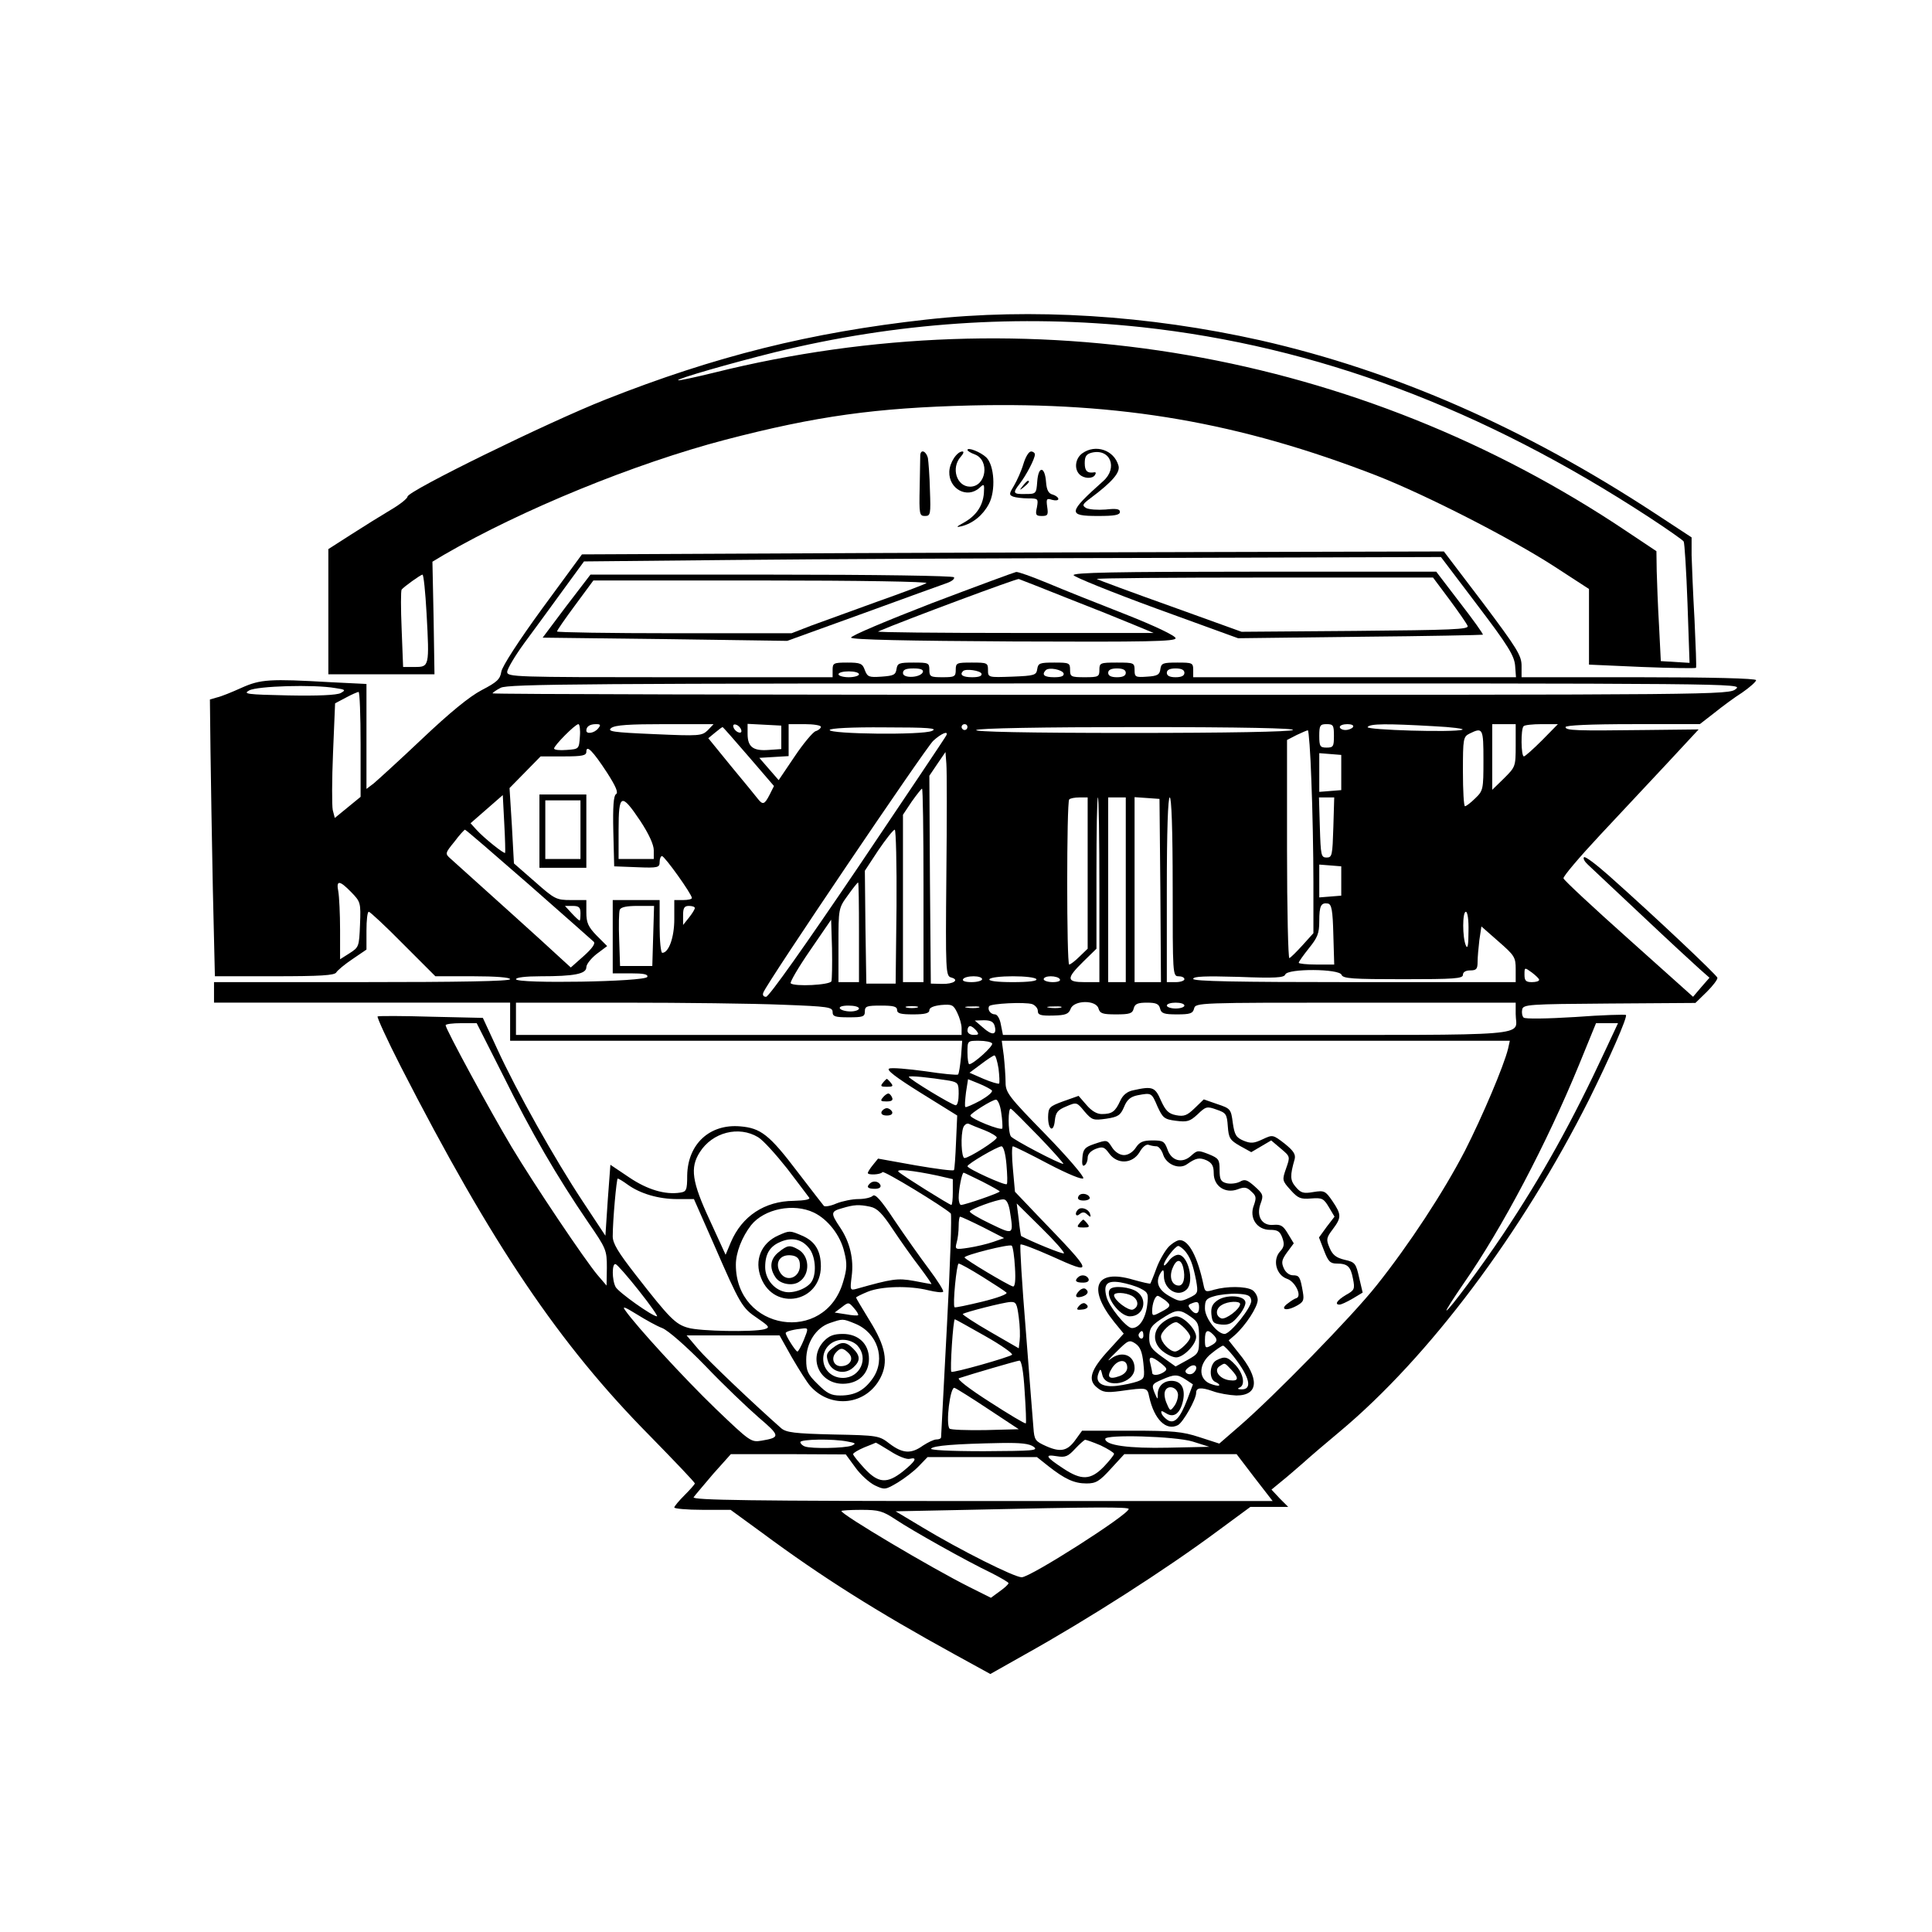 <?xml version="1.0" standalone="no"?>
<!DOCTYPE svg PUBLIC "-//W3C//DTD SVG 20010904//EN"
 "http://www.w3.org/TR/2001/REC-SVG-20010904/DTD/svg10.dtd">
<svg version="1.0" xmlns="http://www.w3.org/2000/svg"
 width="659pt" height="659pt" viewBox="0 0 659 659"
 preserveAspectRatio="xMidYMid meet">
<g transform="translate(0,659) scale(0.1,-0.1)"
fill="#000000" stroke="none">
<path d="M3160 5500 c-396 -44 -721 -125 -1095 -273 -195 -77 -675 -312 -675
-331 0 -6 -26 -27 -57 -45 -32 -19 -93 -57 -135 -84 l-78 -50 0 -213 0 -214
181 0 181 0 -3 192 -4 192 40 24 c266 154 650 311 959 392 311 81 514 109 838
117 511 12 916 -58 1383 -239 171 -67 460 -215 608 -311 l117 -76 0 -129 0
-129 181 -8 c99 -4 182 -5 184 -3 2 2 -1 75 -5 163 -5 88 -9 187 -10 221 l0
61 -122 80 c-448 294 -891 488 -1348 592 -384 86 -780 111 -1140 71z m735 -26
c595 -65 1160 -276 1731 -649 61 -40 114 -77 117 -82 3 -5 9 -100 13 -211 l7
-203 -49 3 -49 3 -6 120 c-4 66 -7 150 -8 187 l-1 68 -102 68 c-914 613 -2038
808 -3112 541 -65 -16 -121 -28 -123 -26 -5 5 179 58 332 96 412 101 831 130
1250 85z m-2440 -976 c10 -182 9 -183 -40 -183 l-40 0 -5 129 c-3 70 -3 131 0
135 8 10 64 50 71 51 4 0 10 -60 14 -132z"/>
<path d="M3300 5055 c0 -3 11 -10 25 -15 52 -20 39 -110 -16 -110 -46 0 -66
64 -32 102 9 10 12 18 6 18 -19 0 -44 -38 -45 -69 -2 -59 61 -93 103 -55 16
15 17 14 15 -19 -4 -43 -26 -76 -69 -100 -26 -14 -27 -17 -7 -12 39 10 73 38
93 76 24 45 19 132 -9 159 -19 18 -64 36 -64 25z"/>
<path d="M3692 5044 c-24 -17 -29 -53 -10 -72 15 -15 45 -16 53 -2 4 6 3 10
-2 9 -24 -4 -33 4 -33 31 0 23 5 31 24 36 63 15 90 -52 39 -97 -121 -108 -122
-119 -18 -119 56 0 75 3 75 14 0 10 -12 12 -49 8 -27 -2 -56 0 -66 5 -15 9
-13 13 15 34 75 56 102 88 95 111 -15 53 -78 74 -123 42z"/>
<path d="M3139 5038 c0 -7 -1 -57 -2 -110 -2 -92 -1 -98 18 -98 19 0 20 6 17
87 -1 49 -5 98 -7 111 -6 23 -24 31 -26 10z"/>
<path d="M3491 5008 c-7 -24 -22 -57 -32 -74 -17 -28 -18 -32 -3 -38 8 -3 32
-6 51 -6 34 0 35 -1 30 -30 -6 -26 -4 -30 17 -30 20 0 22 4 18 31 -4 28 -2 30
17 24 11 -3 21 -2 21 3 0 5 -9 12 -19 15 -14 3 -21 15 -23 43 -4 54 -26 56
-30 2 -3 -42 -4 -43 -40 -43 -43 -1 -45 3 -19 36 22 29 51 84 51 99 0 5 -6 10
-13 10 -8 0 -19 -19 -26 -42z"/>
<path d="M3489 4933 c-13 -16 -12 -17 4 -4 16 13 21 21 13 21 -2 0 -10 -8 -17
-17z"/>
<path d="M2620 4702 l-635 -3 -135 -184 c-81 -111 -137 -198 -140 -216 -4 -26
-15 -36 -67 -63 -42 -22 -109 -77 -203 -166 -77 -73 -152 -141 -165 -152 l-25
-19 0 179 0 179 -122 6 c-209 12 -239 10 -304 -19 -33 -15 -70 -30 -84 -33
l-24 -7 2 -175 c1 -96 5 -308 8 -471 l7 -298 203 0 c157 0 205 3 211 13 4 7
29 28 56 46 l47 32 0 64 c0 36 3 65 8 65 4 0 57 -49 117 -110 l110 -110 127 0
c79 0 128 -4 128 -10 0 -7 -175 -10 -505 -10 l-505 0 0 -35 0 -35 505 0 505 0
0 -65 0 -65 771 0 771 0 -4 -55 c-3 -30 -7 -57 -10 -60 -3 -3 -53 2 -112 11
-59 8 -115 13 -123 9 -11 -4 23 -30 108 -83 l124 -77 -4 -90 c-2 -50 -5 -93
-7 -96 -2 -4 -61 4 -131 16 l-128 23 -17 -21 c-10 -12 -18 -25 -18 -28 0 -8
44 -6 50 3 5 6 207 -117 233 -141 4 -4 -2 -176 -13 -382 -11 -205 -20 -377
-20 -381 0 -5 -7 -8 -16 -8 -9 0 -29 -10 -46 -21 -40 -29 -69 -27 -113 6 -36
28 -39 29 -193 32 -132 3 -160 7 -177 21 -93 82 -252 233 -284 271 l-39 46
159 0 158 0 42 -75 c24 -41 52 -86 63 -98 70 -79 191 -65 239 28 28 54 18 108
-37 196 -25 41 -46 76 -46 78 0 2 18 11 40 20 47 19 142 21 206 5 25 -6 48 -9
51 -5 3 3 -19 38 -49 78 -30 40 -83 115 -118 167 -45 68 -65 90 -73 82 -6 -6
-28 -11 -49 -11 -21 0 -55 -7 -75 -15 -20 -9 -40 -12 -43 -8 -4 5 -44 56 -89
115 -97 128 -126 150 -196 156 -105 9 -179 -61 -181 -167 0 -51 -3 -56 -24
-59 -51 -8 -112 10 -174 52 l-64 43 -9 -121 -8 -121 -78 118 c-94 142 -225
375 -291 519 l-49 106 -176 4 c-97 3 -179 3 -183 1 -3 -2 32 -79 79 -171 311
-607 541 -948 851 -1261 83 -85 152 -157 152 -161 0 -3 -16 -21 -35 -40 -19
-19 -35 -38 -35 -42 0 -4 43 -8 96 -8 l96 0 107 -78 c205 -152 393 -270 657
-415 l122 -67 117 66 c217 121 481 290 660 423 l110 81 64 0 65 0 -29 29 -28
30 34 28 c19 15 52 44 74 63 22 20 78 68 125 107 304 254 621 677 850 1132 69
139 132 282 126 289 -3 2 -81 0 -173 -7 -97 -6 -171 -7 -176 -2 -5 5 -7 17 -5
27 3 18 20 19 297 21 l294 2 39 38 c21 21 37 42 36 48 -3 10 -208 204 -371
349 -43 38 -80 66 -84 62 -4 -4 2 -15 13 -25 10 -10 93 -87 183 -172 90 -85
179 -167 198 -184 l34 -30 -28 -32 -28 -33 -220 197 c-121 108 -221 201 -222
207 -2 6 54 72 125 148 70 75 174 186 232 248 l104 112 -179 -2 c-240 -3 -275
-2 -275 10 0 6 83 10 229 10 l229 0 49 38 c26 21 69 53 96 70 26 18 47 37 47
42 0 6 -153 10 -400 10 l-400 0 0 39 c0 35 -15 59 -132 215 l-133 175 -835 -2
c-459 -1 -1121 -3 -1470 -5z m2420 -177 c105 -138 125 -172 128 -205 l3 -40
-550 0 -551 0 0 25 c0 24 -3 25 -54 25 -49 0 -55 -2 -58 -22 -2 -19 -10 -24
-45 -26 -40 -3 -43 -1 -43 22 0 25 -2 26 -60 26 -57 0 -60 -1 -60 -25 0 -23
-3 -25 -50 -25 -47 0 -50 2 -50 25 0 24 -3 25 -54 25 -49 0 -55 -2 -58 -22 -3
-21 -9 -23 -85 -26 -83 -3 -83 -3 -83 23 0 24 -3 25 -55 25 -52 0 -55 -1 -55
-25 0 -23 -4 -25 -45 -25 -41 0 -45 2 -45 25 0 24 -3 25 -54 25 -49 0 -55 -2
-58 -22 -3 -20 -10 -23 -51 -26 -43 -3 -48 -1 -57 22 -8 23 -15 26 -60 26 -47
0 -50 -2 -50 -25 l0 -25 -555 0 c-530 0 -555 1 -555 18 0 10 26 54 58 98 32
43 91 124 131 179 l73 100 512 5 c281 3 939 6 1461 7 l950 3 125 -165z m-1892
-227 c-7 -20 -68 -23 -68 -4 0 12 10 16 36 16 24 0 34 -4 32 -12z m200 -6 c2
-8 -9 -12 -32 -12 -32 0 -44 8 -31 21 9 9 59 2 63 -9z m280 1 c2 -9 -8 -13
-32 -13 -34 0 -44 8 -29 24 11 11 56 2 61 -11z m212 2 c0 -10 -10 -15 -30 -15
-20 0 -30 5 -30 15 0 10 10 15 30 15 20 0 30 -5 30 -15z m200 0 c0 -10 -10
-15 -30 -15 -20 0 -30 5 -30 15 0 10 10 15 30 15 20 0 30 -5 30 -15z m-1110
-5 c0 -5 -16 -10 -35 -10 -19 0 -35 5 -35 10 0 6 16 10 35 10 19 0 35 -4 35
-10z m2991 -50 c-23 -20 -50 -20 -2132 -20 -1160 0 -2109 2 -2109 5 0 2 12 11
28 19 24 13 285 15 2132 15 2094 0 2105 0 2081 -19z m-4777 3 c35 -5 36 -7 18
-17 -13 -7 -77 -10 -179 -8 -142 3 -155 5 -133 17 27 15 220 21 294 8z m86
-192 l0 -179 -44 -36 -44 -36 -7 27 c-3 15 -3 103 1 196 l7 168 36 19 c20 11
39 19 44 20 4 0 7 -80 7 -179z m748 27 c-3 -43 -3 -43 -45 -46 -24 -2 -43 0
-43 5 0 10 72 83 83 83 4 0 7 -19 5 -42z m62 27 c-13 -16 -40 -20 -40 -7 0 14
12 22 33 22 16 0 17 -3 7 -15z m374 -6 c-20 -19 -27 -20 -184 -13 -140 6 -160
9 -145 21 14 10 61 13 184 13 l165 0 -20 -21z m114 2 c3 -8 -1 -12 -9 -9 -7 2
-15 10 -17 17 -3 8 1 12 9 9 7 -2 15 -10 17 -17z m137 -26 l0 -40 -43 -3 c-53
-4 -72 10 -72 55 l0 34 58 -3 57 -3 0 -40z m135 36 c0 -5 -8 -12 -18 -15 -9
-3 -42 -42 -72 -87 l-54 -80 -33 38 -33 38 50 3 50 3 0 55 0 54 55 0 c30 0 55
-4 55 -9z m500 -1 c0 -5 -4 -10 -10 -10 -5 0 -10 5 -10 10 0 6 5 10 10 10 6 0
10 -4 10 -10z m1250 -30 c0 -36 -2 -40 -25 -40 -22 0 -25 4 -25 40 0 36 3 40
25 40 23 0 25 -4 25 -40z m65 30 c-3 -5 -15 -10 -26 -10 -10 0 -19 5 -19 10 0
6 12 10 26 10 14 0 23 -4 19 -10z m275 3 c63 -3 107 -9 98 -12 -28 -10 -329
-1 -323 9 7 12 67 12 225 3z m280 -66 c0 -72 -1 -73 -40 -112 l-40 -39 0 112
0 112 40 0 40 0 0 -73z m90 18 c-30 -30 -58 -55 -62 -55 -10 0 -11 94 -1 103
3 4 31 7 62 7 l55 0 -54 -55z m-2706 -56 l86 -100 -15 -30 c-17 -33 -23 -35
-39 -15 -6 8 -47 58 -91 111 l-79 97 23 19 c13 11 24 19 26 19 1 0 41 -45 89
-101z m625 88 c-32 -15 -349 -11 -349 3 0 6 75 10 188 9 151 0 182 -3 161 -12z
m1231 3 c-9 -6 -223 -10 -555 -10 -352 0 -535 4 -525 10 9 6 223 10 555 10
352 0 535 -4 525 -10z m63 -172 c4 -95 7 -251 7 -347 l0 -174 -37 -41 c-20
-22 -40 -42 -45 -44 -4 -2 -8 165 -8 370 l0 374 33 17 c17 8 35 16 38 16 3 1
9 -77 12 -171z m587 69 c0 -100 -1 -104 -28 -130 -15 -15 -31 -27 -35 -27 -4
0 -7 53 -7 118 0 113 1 119 23 130 45 22 47 18 47 -91z m-1832 85 c-1 -4 -137
-206 -301 -450 -180 -266 -304 -442 -314 -442 -9 0 -13 6 -9 15 12 33 552 832
579 858 27 25 53 36 45 19z m-1157 -128 c30 -47 39 -68 30 -73 -8 -5 -11 -42
-9 -127 l3 -119 78 -3 c72 -3 77 -1 77 18 0 11 4 20 8 20 9 0 102 -130 102
-143 0 -4 -13 -7 -30 -7 l-30 0 0 -65 c0 -63 -19 -115 -41 -115 -5 0 -9 41 -9
90 l0 90 -80 0 -80 0 0 -125 0 -125 61 0 c44 0 60 -3 57 -12 -6 -17 -448 -24
-448 -8 0 6 33 10 83 10 116 0 157 8 157 31 0 10 16 30 35 45 l36 27 -36 36
c-29 30 -35 44 -35 79 l0 42 -52 0 c-51 0 -56 3 -124 63 l-71 62 -7 129 -8
128 53 54 53 54 78 0 c65 0 78 3 78 16 0 25 22 3 71 -72z m1157 -351 c-3 -326
-2 -342 16 -347 30 -8 9 -23 -31 -22 l-38 1 -3 354 -2 355 27 40 28 41 3 -40
c2 -22 2 -194 0 -382z m1347 352 l0 -60 -37 -3 -38 -3 0 66 0 66 38 -3 37 -3
0 -60z m-1425 -385 l0 -330 -35 0 -35 0 0 286 0 285 30 45 c17 24 33 44 35 44
3 0 5 -148 5 -330z m-1427 111 c-3 -5 -74 52 -98 79 l-20 22 55 48 55 48 5
-96 c3 -53 4 -99 3 -101z m1987 -69 l0 -258 -28 -27 c-15 -15 -31 -27 -35 -27
-9 0 -9 554 0 563 3 4 19 7 35 7 l28 0 0 -258z m40 -57 l0 -315 -50 0 c-63 0
-64 12 -5 70 l45 44 0 258 c0 142 2 258 5 258 3 0 5 -142 5 -315z m90 0 l0
-315 -30 0 -30 0 0 315 0 315 30 0 30 0 0 -315z m118 -2 l2 -313 -45 0 -45 0
0 316 0 315 43 -3 42 -3 3 -312z m42 12 c0 -298 0 -305 20 -305 11 0 20 -4 20
-10 0 -5 -13 -10 -30 -10 l-30 0 0 315 c0 203 4 315 10 315 6 0 10 -108 10
-305z m548 203 c-3 -95 -4 -103 -23 -103 -19 0 -20 8 -23 103 l-3 102 26 0 26
0 -3 -102z m-2364 22 c29 -44 46 -81 46 -100 l0 -30 -60 0 -60 0 0 100 c0 123
9 127 74 30z m-381 -216 c117 -103 217 -191 222 -196 7 -6 -5 -23 -34 -49
l-44 -39 -46 42 c-36 34 -236 214 -365 330 -18 16 -18 18 14 57 17 23 34 41
36 41 3 0 100 -84 217 -186z m1255 -76 l-3 -263 -50 0 -50 0 -3 192 -2 193 46
70 c26 38 51 70 56 70 4 0 7 -118 6 -262z m1517 87 l0 -50 -37 -3 -38 -3 0 56
0 56 38 -3 37 -3 0 -50z m-3377 -38 c32 -33 33 -36 30 -111 -3 -75 -4 -77 -35
-97 l-33 -21 0 100 c0 55 -3 114 -6 131 -8 40 4 39 44 -2z m1732 -137 l0 -170
-35 0 -35 0 0 126 c0 125 0 126 32 170 17 24 33 44 35 44 2 0 3 -76 3 -170z
m1618 -8 l3 -102 -61 0 c-33 0 -60 3 -60 6 0 4 16 26 35 50 29 36 35 50 35 92
0 53 6 64 30 60 12 -3 16 -23 18 -106z m-2568 73 c0 -14 -1 -25 -3 -25 -2 0
-14 11 -27 25 l-23 25 26 0 c22 0 27 -5 27 -25z m248 -77 l-3 -103 -55 0 -55
0 -3 89 c-2 49 -1 95 2 103 4 9 24 13 61 13 l56 0 -3 -102z m142 95 c0 -5 -9
-19 -20 -33 l-20 -25 0 33 c0 25 4 32 20 32 11 0 20 -3 20 -7z m2639 -80 c0
-47 -3 -62 -9 -48 -12 28 -12 115 0 115 6 0 10 -29 9 -67z m-2173 -170 c-6
-13 -126 -19 -139 -7 -3 4 26 54 66 112 l72 105 3 -98 c1 -54 0 -105 -2 -112z
m2334 41 l0 -44 -550 0 c-406 0 -550 3 -550 11 0 9 42 10 154 7 126 -5 156 -3
160 8 8 21 184 20 192 -1 5 -13 38 -15 210 -15 175 0 204 2 204 15 0 9 9 15
25 15 21 0 25 5 25 29 0 15 3 49 6 74 l7 47 58 -51 c55 -48 59 -54 59 -95z
m80 -36 c0 -5 -11 -8 -25 -8 -20 0 -25 5 -25 25 0 26 0 26 25 8 13 -10 25 -21
25 -25z m-1900 2 c0 -5 -16 -10 -36 -10 -21 0 -33 4 -29 10 3 6 19 10 36 10
16 0 29 -4 29 -10z m185 0 c4 -6 -25 -10 -80 -10 -55 0 -84 4 -80 10 3 6 39
10 80 10 41 0 77 -4 80 -10z m80 0 c4 -6 -7 -10 -24 -10 -17 0 -31 5 -31 10 0
6 11 10 24 10 14 0 28 -4 31 -10z m-947 -87 c158 -6 172 -8 172 -25 0 -15 8
-18 55 -18 48 0 55 2 55 20 0 18 7 20 55 20 42 0 55 -3 55 -15 0 -12 13 -15
55 -15 40 0 55 4 55 14 0 9 14 15 40 18 37 3 42 1 55 -26 8 -16 15 -40 15 -53
l0 -23 -760 0 -760 0 0 55 0 55 368 0 c202 0 445 -3 540 -7z m853 2 c10 -4 19
-14 19 -23 0 -14 9 -17 52 -16 43 1 53 5 60 23 11 30 87 31 95 1 5 -17 14 -20
60 -20 46 0 56 3 60 20 4 16 14 20 45 20 31 0 41 -4 45 -20 4 -17 14 -20 58
-20 44 0 54 3 58 20 5 20 14 20 551 20 l546 0 0 -39 c0 -78 87 -71 -881 -71
l-868 0 -7 35 c-3 19 -12 35 -20 35 -15 0 -27 16 -20 28 6 9 121 15 147 7z
m519 -5 c0 -5 -13 -10 -30 -10 -16 0 -30 5 -30 10 0 6 14 10 30 10 17 0 30 -4
30 -10z m-1110 -10 c0 -5 -13 -10 -29 -10 -17 0 -33 5 -36 10 -4 6 8 10 29 10
20 0 36 -4 36 -10z m198 3 c-10 -2 -26 -2 -35 0 -10 3 -2 5 17 5 19 0 27 -2
18 -5z m210 0 c-10 -2 -28 -2 -40 0 -13 2 -5 4 17 4 22 1 32 -1 23 -4z m280 0
c-10 -2 -28 -2 -40 0 -13 2 -5 4 17 4 22 1 32 -1 23 -4z m-225 -63 c8 -31 -9
-33 -40 -5 l-28 24 31 1 c23 0 33 -5 37 -20z m-1675 -172 c95 -192 181 -340
288 -497 62 -90 64 -95 64 -155 l-1 -61 -30 35 c-44 52 -216 308 -294 438 -74
124 -225 402 -225 415 0 4 24 7 53 7 l53 0 92 -182z m3758 90 c-113 -243 -215
-427 -349 -628 -75 -112 -185 -260 -193 -260 -3 0 24 42 59 93 131 188 283
477 393 745 l58 142 38 0 37 0 -43 -92z m-2146 67 c10 -13 9 -15 -9 -15 -12 0
-21 6 -21 15 0 8 4 15 9 15 5 0 14 -7 21 -15z m54 -44 c6 -8 -64 -71 -78 -71
-3 0 -6 18 -6 40 0 40 0 40 39 40 22 0 42 -4 45 -9z m1760 -18 c-14 -58 -88
-232 -147 -348 -73 -141 -191 -321 -302 -460 -83 -105 -351 -379 -468 -480
l-68 -59 -68 22 c-58 19 -90 22 -234 22 l-166 0 -21 -29 c-28 -40 -51 -46
-101 -24 -38 17 -41 21 -44 63 -2 25 -14 174 -26 332 -13 158 -21 290 -18 293
3 3 50 -15 104 -39 150 -68 148 -63 -42 134 l-81 85 -7 78 c-4 42 -4 77 0 77
4 0 59 -27 121 -60 67 -35 116 -55 119 -49 4 5 -54 73 -129 150 -125 128 -136
142 -136 177 0 20 -3 61 -6 90 l-7 52 867 0 866 0 -6 -27z m-1738 -68 c3 -25
4 -48 2 -51 -3 -2 -27 5 -53 16 l-48 21 39 29 c21 16 42 30 46 30 4 0 10 -20
14 -45z m-168 -41 c30 -6 32 -9 32 -45 0 -22 -4 -39 -10 -39 -12 0 -160 90
-160 97 0 5 70 -2 138 -13z m145 -33 c5 -5 -13 -20 -39 -35 -26 -14 -49 -24
-51 -22 -3 2 -1 25 2 50 l7 45 37 -15 c20 -8 40 -19 44 -23z m32 -75 c4 -25 5
-49 4 -55 -4 -9 -109 33 -109 44 0 7 74 54 87 54 6 1 15 -19 18 -43z m129 -83
c49 -51 86 -93 83 -93 -14 0 -172 83 -179 94 -10 15 -10 99 0 94 4 -1 47 -45
96 -95z m-186 22 c23 -9 42 -21 42 -25 0 -10 -95 -70 -110 -70 -11 0 -14 79
-4 105 4 9 12 14 18 12 6 -3 30 -13 54 -22z m-772 -24 c17 -10 61 -59 99 -107
37 -49 71 -93 75 -99 5 -6 -14 -10 -53 -11 -99 -1 -176 -52 -214 -141 l-18
-43 -54 118 c-61 131 -68 179 -34 232 43 68 133 91 199 51z m847 -93 c3 -35 4
-65 1 -67 -5 -6 -133 52 -134 61 0 8 101 67 116 68 7 0 14 -26 17 -62z m-235
-38 l52 -12 0 -44 c0 -24 -2 -44 -5 -44 -6 0 -168 101 -180 113 -11 11 48 5
133 -13z m152 -20 c33 -17 60 -32 60 -34 0 -5 -119 -46 -132 -46 -4 0 -8 11
-8 24 0 29 11 86 17 86 2 0 30 -14 63 -30z m-1210 -10 c44 -32 107 -50 170
-50 l57 0 67 -152 c91 -209 97 -219 149 -254 42 -29 44 -32 24 -38 -37 -10
-220 -7 -260 5 -43 12 -63 32 -179 181 -60 77 -78 107 -78 131 0 55 13 197 17
197 3 0 18 -9 33 -20z m1304 -87 c14 -87 15 -86 -66 -47 -40 19 -72 38 -70 42
3 8 90 40 113 41 11 1 18 -11 23 -36z m-476 11 c24 -5 41 -22 78 -78 26 -39
67 -97 91 -128 24 -32 42 -58 40 -58 -2 0 -29 5 -60 11 -56 10 -74 7 -195 -27
-22 -6 -23 -5 -17 42 8 59 -6 118 -40 168 -32 48 -32 54 8 65 40 12 57 13 95
5z m661 -159 c-4 -4 -111 40 -146 59 -1 1 -5 26 -8 56 l-7 55 83 -82 c46 -45
81 -85 78 -88z m-853 139 c48 -23 91 -78 104 -135 10 -39 9 -58 -4 -101 -62
-215 -366 -167 -366 58 0 42 21 95 52 135 45 56 145 76 214 43z m577 -50 l72
-37 -37 -13 c-20 -7 -58 -16 -84 -20 -46 -7 -47 -6 -41 17 4 13 7 39 7 57 0
17 2 32 5 32 3 0 38 -16 78 -36z m109 -137 c3 -45 0 -67 -7 -65 -18 5 -165 93
-165 99 0 8 154 47 161 40 4 -3 9 -37 11 -74z m-1283 -79 c39 -49 66 -88 62
-88 -16 0 -131 82 -141 100 -13 24 -13 83 0 78 5 -1 41 -42 79 -90z m1172 47
c40 -25 77 -49 82 -54 5 -5 -30 -18 -83 -31 -50 -12 -92 -21 -94 -19 -7 8 7
149 14 149 5 0 41 -20 81 -45z m-424 -131 c-2 -2 -20 -1 -41 3 l-39 6 24 18
c23 18 24 18 42 -3 10 -11 16 -22 14 -24z m548 -7 c4 -29 5 -65 3 -80 l-3 -26
-97 56 c-54 31 -96 59 -94 61 7 6 139 40 163 41 19 1 22 -6 28 -52z m-1216
-37 c20 -8 83 -63 147 -129 61 -64 144 -143 182 -176 74 -63 74 -68 10 -79
-36 -6 -39 -4 -157 109 -108 104 -270 281 -308 335 -12 16 -3 13 39 -13 29
-18 68 -40 87 -47z m658 15 c76 -31 105 -120 61 -185 -29 -42 -61 -60 -112
-60 -31 0 -45 7 -77 39 -34 33 -39 45 -39 83 0 57 33 109 80 125 45 15 43 16
87 -2z m443 -42 c55 -31 96 -60 92 -64 -11 -9 -201 -63 -207 -58 -5 6 6 179
12 179 2 0 48 -26 103 -57z m-618 -13 c-9 -22 -19 -40 -22 -40 -6 0 -40 54
-40 63 0 6 30 13 62 16 15 1 15 -2 0 -39z m753 -175 c4 -58 6 -108 4 -110 -3
-2 -58 31 -123 73 -69 44 -113 78 -105 81 42 14 196 59 206 60 7 1 14 -35 18
-104z m-123 -62 l103 -68 -114 -3 c-63 -1 -118 1 -122 5 -14 14 2 145 17 139
6 -2 59 -35 116 -73z m696 -110 l57 -18 -140 -3 c-134 -3 -215 8 -215 30 0 16
239 9 298 -9z m-1177 0 c28 -5 30 -7 14 -14 -24 -9 -137 -11 -159 -3 -9 3 -16
10 -16 15 0 10 112 12 161 2z m863 -13 c25 -12 46 -25 46 -29 0 -4 -16 -24
-35 -44 -45 -46 -76 -47 -138 -6 -61 40 -65 49 -23 42 30 -5 39 -1 63 25 15
16 31 30 34 31 4 0 27 -8 53 -19z m-717 -20 c26 -17 56 -29 66 -26 28 7 20 -8
-22 -42 -55 -44 -85 -42 -133 10 -21 23 -38 44 -38 48 0 4 17 14 38 23 20 8
38 15 39 16 1 1 24 -13 50 -29z m489 15 c17 -13 -2 -14 -170 -15 -120 0 -186
4 -180 9 9 10 79 16 240 19 66 1 95 -2 110 -13z m-608 -71 c18 -25 48 -52 67
-61 32 -15 35 -15 77 10 23 14 56 39 72 56 l30 31 186 0 187 0 39 -31 c56 -44
88 -59 130 -59 32 0 44 7 83 50 l46 50 191 0 192 0 61 -80 62 -80 -991 0
c-790 0 -990 3 -984 13 4 6 35 42 67 80 l60 67 196 0 196 -1 33 -45z m932
-141 c0 -19 -335 -233 -365 -233 -25 0 -209 92 -340 171 l-90 54 245 5 c437
10 550 10 550 3z m-795 -36 c57 -38 242 -142 328 -183 31 -16 57 -31 57 -34 0
-4 -13 -16 -30 -28 l-30 -22 -72 36 c-132 66 -438 248 -438 260 0 2 30 4 68 4
60 0 73 -4 117 -33z"/>
<path d="M3177 4532 c-152 -59 -276 -111 -274 -117 3 -7 191 -11 555 -13 457
-2 552 0 552 11 0 8 -68 41 -172 82 -95 37 -215 85 -267 107 -51 21 -98 38
-105 37 -6 -1 -136 -49 -289 -107z m463 18 c85 -33 187 -74 225 -90 l70 -29
-475 0 c-261 0 -470 2 -465 5 99 42 473 181 480 179 6 -2 80 -31 165 -65z"/>
<path d="M3662 4628 c2 -6 130 -58 283 -114 l278 -101 416 5 c229 2 417 6 419
7 2 2 -33 51 -78 109 l-81 106 -620 0 c-475 0 -620 -3 -617 -12z m1282 -83
c31 -42 59 -82 62 -90 5 -12 -52 -14 -383 -17 l-388 -3 -244 88 c-135 48 -247
90 -250 92 -2 3 255 5 571 5 l576 0 56 -75z"/>
<path d="M1932 4523 l-81 -108 417 -5 417 -6 260 94 c143 52 272 99 287 104
16 6 25 14 22 19 -3 5 -266 9 -623 9 l-617 0 -82 -107z m1228 78 c-8 -5 -85
-34 -170 -64 -85 -31 -185 -67 -223 -81 l-67 -26 -400 0 c-220 0 -400 3 -400
6 0 4 28 44 62 90 l62 84 576 0 c328 0 569 -4 560 -9z"/>
<path d="M1840 3755 l0 -125 80 0 80 0 0 125 0 125 -80 0 -80 0 0 -125z m140
5 l0 -100 -60 0 -60 0 0 100 0 100 60 0 60 0 0 -100z"/>
<path d="M3865 2871 c-20 -4 -35 -16 -44 -36 -17 -37 -28 -45 -63 -45 -17 0
-35 11 -52 31 l-27 31 -51 -18 c-49 -18 -52 -21 -53 -54 0 -45 19 -55 23 -12
3 28 10 36 39 48 35 15 36 15 62 -17 26 -30 30 -31 74 -25 41 6 49 12 61 40
10 25 22 35 46 40 48 9 48 9 68 -38 18 -39 23 -44 63 -49 39 -5 48 -2 74 22
28 27 32 28 65 16 32 -11 35 -15 38 -57 3 -40 7 -47 42 -67 l38 -21 34 20 34
20 33 -28 c32 -27 32 -27 18 -67 -14 -40 -14 -42 15 -74 25 -28 34 -32 70 -29
38 3 43 0 61 -30 l19 -32 -27 -35 -26 -36 17 -44 c14 -37 21 -45 43 -45 38 0
48 -10 56 -52 7 -35 5 -39 -24 -55 -30 -18 -40 -33 -22 -33 6 0 25 9 44 20
l35 21 -12 51 c-11 49 -14 53 -50 61 -29 7 -41 17 -51 41 -12 28 -11 34 11 63
30 40 30 50 -1 96 -24 35 -28 37 -65 31 -34 -6 -43 -3 -60 17 -20 23 -20 39
-4 95 4 16 -3 28 -34 53 -40 31 -41 31 -75 15 -30 -14 -40 -15 -65 -5 -26 11
-31 20 -37 61 -6 47 -8 49 -53 64 l-46 16 -31 -30 c-26 -25 -36 -29 -63 -24
-26 5 -36 15 -52 50 -20 46 -28 50 -95 35z"/>
<path d="M3730 2687 c-29 -10 -36 -17 -38 -46 -2 -21 0 -31 7 -26 6 3 11 15
11 26 0 12 10 23 27 30 24 9 30 7 46 -15 28 -39 80 -36 104 4 10 18 23 28 31
25 8 -3 20 -5 27 -5 7 0 18 -13 23 -30 12 -33 55 -50 81 -31 30 21 42 24 67
13 18 -9 24 -19 24 -44 0 -44 39 -70 81 -55 23 9 32 8 47 -7 17 -15 18 -21 9
-47 -17 -43 10 -84 55 -84 26 0 34 -5 42 -27 8 -22 6 -32 -8 -47 -26 -29 -13
-80 24 -93 28 -9 52 -59 32 -66 -5 -1 -18 -9 -28 -17 -29 -20 -10 -29 25 -11
27 14 30 20 25 49 -9 52 -12 57 -34 57 -12 0 -25 10 -31 24 -9 20 -7 29 11 54
l23 31 -20 33 c-16 27 -24 32 -49 30 -40 -4 -60 30 -44 73 10 27 9 32 -20 58
-26 23 -34 26 -51 16 -12 -6 -32 -8 -45 -5 -20 5 -24 13 -24 45 0 36 -3 40
-37 54 -36 14 -39 14 -60 -5 -30 -28 -68 -18 -81 22 -10 27 -15 30 -51 30 -32
0 -44 -5 -57 -25 -10 -15 -26 -25 -40 -25 -14 0 -30 10 -40 25 -18 28 -17 28
-64 12z"/>
<path d="M3678 2508 c-4 -8 3 -13 18 -13 13 0 23 5 21 10 -5 15 -34 18 -39 3z"/>
<path d="M3677 2464 c-13 -13 -7 -27 6 -15 10 8 17 7 26 -2 11 -10 13 -9 9 3
-5 16 -30 25 -41 14z"/>
<path d="M3681 2416 c-9 -11 -6 -13 14 -13 20 0 23 2 14 13 -6 8 -13 14 -14
14 -1 0 -8 -6 -14 -14z"/>
<path d="M3986 2337 c-12 -13 -31 -45 -41 -72 -10 -28 -20 -51 -21 -53 -1 -2
-27 4 -59 13 -128 38 -158 -28 -64 -145 l32 -39 -50 -55 c-63 -68 -74 -103
-41 -129 19 -16 32 -18 78 -12 94 13 93 13 100 -20 17 -77 58 -117 98 -96 18
10 62 88 62 110 0 18 16 20 56 6 21 -8 58 -14 81 -15 77 0 80 58 8 145 l-34
43 21 18 c37 33 78 96 78 120 0 13 -9 28 -19 34 -24 13 -86 13 -129 1 -30 -9
-32 -8 -37 17 -20 95 -50 152 -81 152 -8 0 -25 -10 -38 -23z m56 -14 c18 -22
27 -45 38 -101 7 -42 7 -44 -24 -59 -30 -14 -34 -13 -69 7 -38 22 -47 49 -27
80 8 12 10 9 10 -12 0 -47 49 -75 78 -46 27 27 4 118 -29 118 -10 0 -25 -10
-33 -22 -9 -12 -16 -18 -16 -12 0 14 39 64 49 64 4 0 15 -8 23 -17z m-6 -57
c8 -34 1 -61 -15 -61 -23 0 -34 27 -22 58 13 33 29 35 37 3z m-146 -71 c26
-13 28 -18 23 -57 -6 -47 -27 -78 -52 -78 -19 0 -79 74 -87 107 -11 43 2 56
47 49 23 -4 54 -13 69 -21z m378 -41 c3 -21 -71 -114 -91 -114 -25 0 -67 54
-67 87 0 28 4 34 33 42 17 5 52 9 77 8 37 -2 46 -6 48 -23z m-295 2 c23 -18
22 -23 -13 -41 -28 -15 -30 -14 -30 4 0 24 10 51 19 51 3 0 14 -7 24 -14z
m117 -26 c0 -23 -13 -26 -29 -6 -9 11 -9 15 1 19 23 10 28 7 28 -13z m-29 -31
c26 -18 29 -26 29 -73 0 -51 -1 -53 -40 -75 l-40 -22 -45 32 c-38 27 -45 38
-45 65 0 35 7 44 55 74 39 24 51 24 86 -1z m-161 -65 c0 -8 -5 -12 -10 -9 -6
4 -8 11 -5 16 9 14 15 11 15 -7z m238 4 c17 -17 15 -26 -8 -38 -18 -10 -20 -8
-20 20 0 32 8 38 28 18z m-238 -98 c5 -49 4 -53 -20 -62 -14 -5 -45 -12 -70
-15 -51 -6 -76 11 -63 43 6 17 8 16 13 -6 12 -50 110 -29 110 23 0 46 -45 62
-84 30 -12 -9 -2 3 22 26 40 40 44 42 65 28 16 -11 23 -28 27 -67z m308 23
c56 -72 65 -114 25 -112 -11 0 -13 3 -5 6 20 8 14 46 -13 76 -28 30 -37 32
-66 17 -24 -13 -26 -65 -3 -74 9 -4 15 -9 12 -12 -3 -2 -17 1 -32 7 -40 18
-37 69 7 103 17 14 35 26 39 26 3 0 20 -17 36 -37z m-248 -23 c21 -17 23 -21
10 -30 -18 -12 -40 -13 -40 -2 0 4 -3 17 -6 30 -8 27 3 28 36 2z m-115 -15 c0
-12 -10 -23 -27 -29 -36 -13 -45 -3 -24 29 20 30 51 30 51 0z m227 -17 c-6 -6
-16 -7 -23 -3 -9 6 -7 12 7 22 21 15 34 -1 16 -19z m128 10 c27 -29 25 -40 -6
-36 -34 4 -56 34 -34 48 19 12 16 13 40 -12z m-155 -34 l24 -16 -19 -51 c-25
-65 -44 -85 -67 -71 -9 6 -19 16 -21 23 -3 10 0 10 16 0 27 -17 49 1 58 47 7
40 -8 64 -40 64 -27 0 -46 -18 -47 -44 0 -21 0 -21 -9 -1 -13 31 -12 34 23 49
43 19 53 19 82 0z m-27 -49 c1 -11 -4 -29 -12 -40 -14 -19 -15 -19 -26 7 -7
15 -10 34 -6 43 8 22 40 15 44 -10z"/>
<path d="M3787 2193 c-21 -21 31 -93 67 -93 47 0 63 57 24 84 -23 16 -79 22
-91 9z m74 -23 c23 -13 25 -38 3 -47 -15 -5 -64 32 -64 49 0 11 38 10 61 -2z"/>
<path d="M4152 2154 c-17 -12 -22 -24 -20 -47 3 -28 7 -32 34 -35 25 -2 37 3
58 29 15 17 26 39 24 48 -4 23 -67 26 -96 5z m78 -12 c0 -17 -49 -54 -64 -49
-21 8 -20 34 2 46 21 13 62 14 62 3z"/>
<path d="M3966 2079 c-35 -28 -35 -70 0 -98 15 -12 35 -21 46 -21 25 0 68 44
68 70 0 26 -43 70 -68 70 -11 0 -31 -9 -46 -21z m74 -19 c11 -11 20 -24 20
-30 0 -14 -37 -50 -52 -50 -18 0 -48 31 -48 51 0 17 35 49 52 49 5 0 17 -9 28
-20z"/>
<path d="M3677 2233 c-13 -12 -7 -18 17 -18 15 0 22 5 19 13 -6 13 -25 16 -36
5z"/>
<path d="M3682 2188 c-18 -18 -14 -27 8 -21 21 6 26 18 12 27 -5 3 -14 0 -20
-6z"/>
<path d="M3680 2135 c-9 -11 -8 -14 9 -12 22 1 28 12 12 21 -5 3 -14 -1 -21
-9z"/>
<path d="M2655 2376 c-59 -26 -83 -85 -59 -145 45 -114 203 -84 204 39 0 54
-20 87 -66 106 -40 17 -41 17 -79 0z m105 -44 c21 -26 26 -82 10 -111 -13 -25
-64 -45 -95 -37 -37 9 -65 45 -65 84 0 45 16 71 52 86 39 17 74 9 98 -22z"/>
<path d="M2656 2319 c-29 -23 -33 -54 -10 -87 15 -22 57 -30 80 -14 39 25 36
90 -5 111 -27 15 -35 14 -65 -10z m72 -37 c7 -50 -49 -72 -70 -27 -14 32 5 57
41 53 18 -2 27 -10 29 -26z"/>
<path d="M2810 2015 c-54 -58 -15 -145 65 -145 53 0 89 34 89 85 0 51 -36 85
-89 85 -31 0 -47 -6 -65 -25z m115 -15 c39 -43 9 -110 -50 -110 -38 0 -67 28
-67 65 0 37 29 65 67 65 19 0 39 -8 50 -20z"/>
<path d="M2839 1991 c-20 -16 -22 -23 -14 -47 13 -35 57 -45 86 -18 24 22 24
39 -1 64 -25 25 -41 25 -71 1z m56 -17 c19 -19 4 -44 -27 -44 -24 0 -34 26
-18 45 16 19 25 19 45 -1z"/>
<path d="M3011 2896 c-9 -11 -6 -13 14 -13 20 0 23 2 14 13 -6 8 -13 14 -14
14 -1 0 -8 -6 -14 -14z"/>
<path d="M3011 2846 c-9 -11 -7 -13 13 -13 17 0 23 4 19 13 -3 8 -9 14 -13 14
-4 0 -13 -6 -19 -14z"/>
<path d="M3007 2798 c-3 -8 4 -13 18 -13 14 0 21 5 18 13 -3 6 -11 12 -18 12
-7 0 -15 -6 -18 -12z"/>
<path d="M2967 2553 c-13 -12 -7 -18 17 -18 15 0 22 5 19 13 -6 13 -25 16 -36
5z"/>
</g>
</svg>
